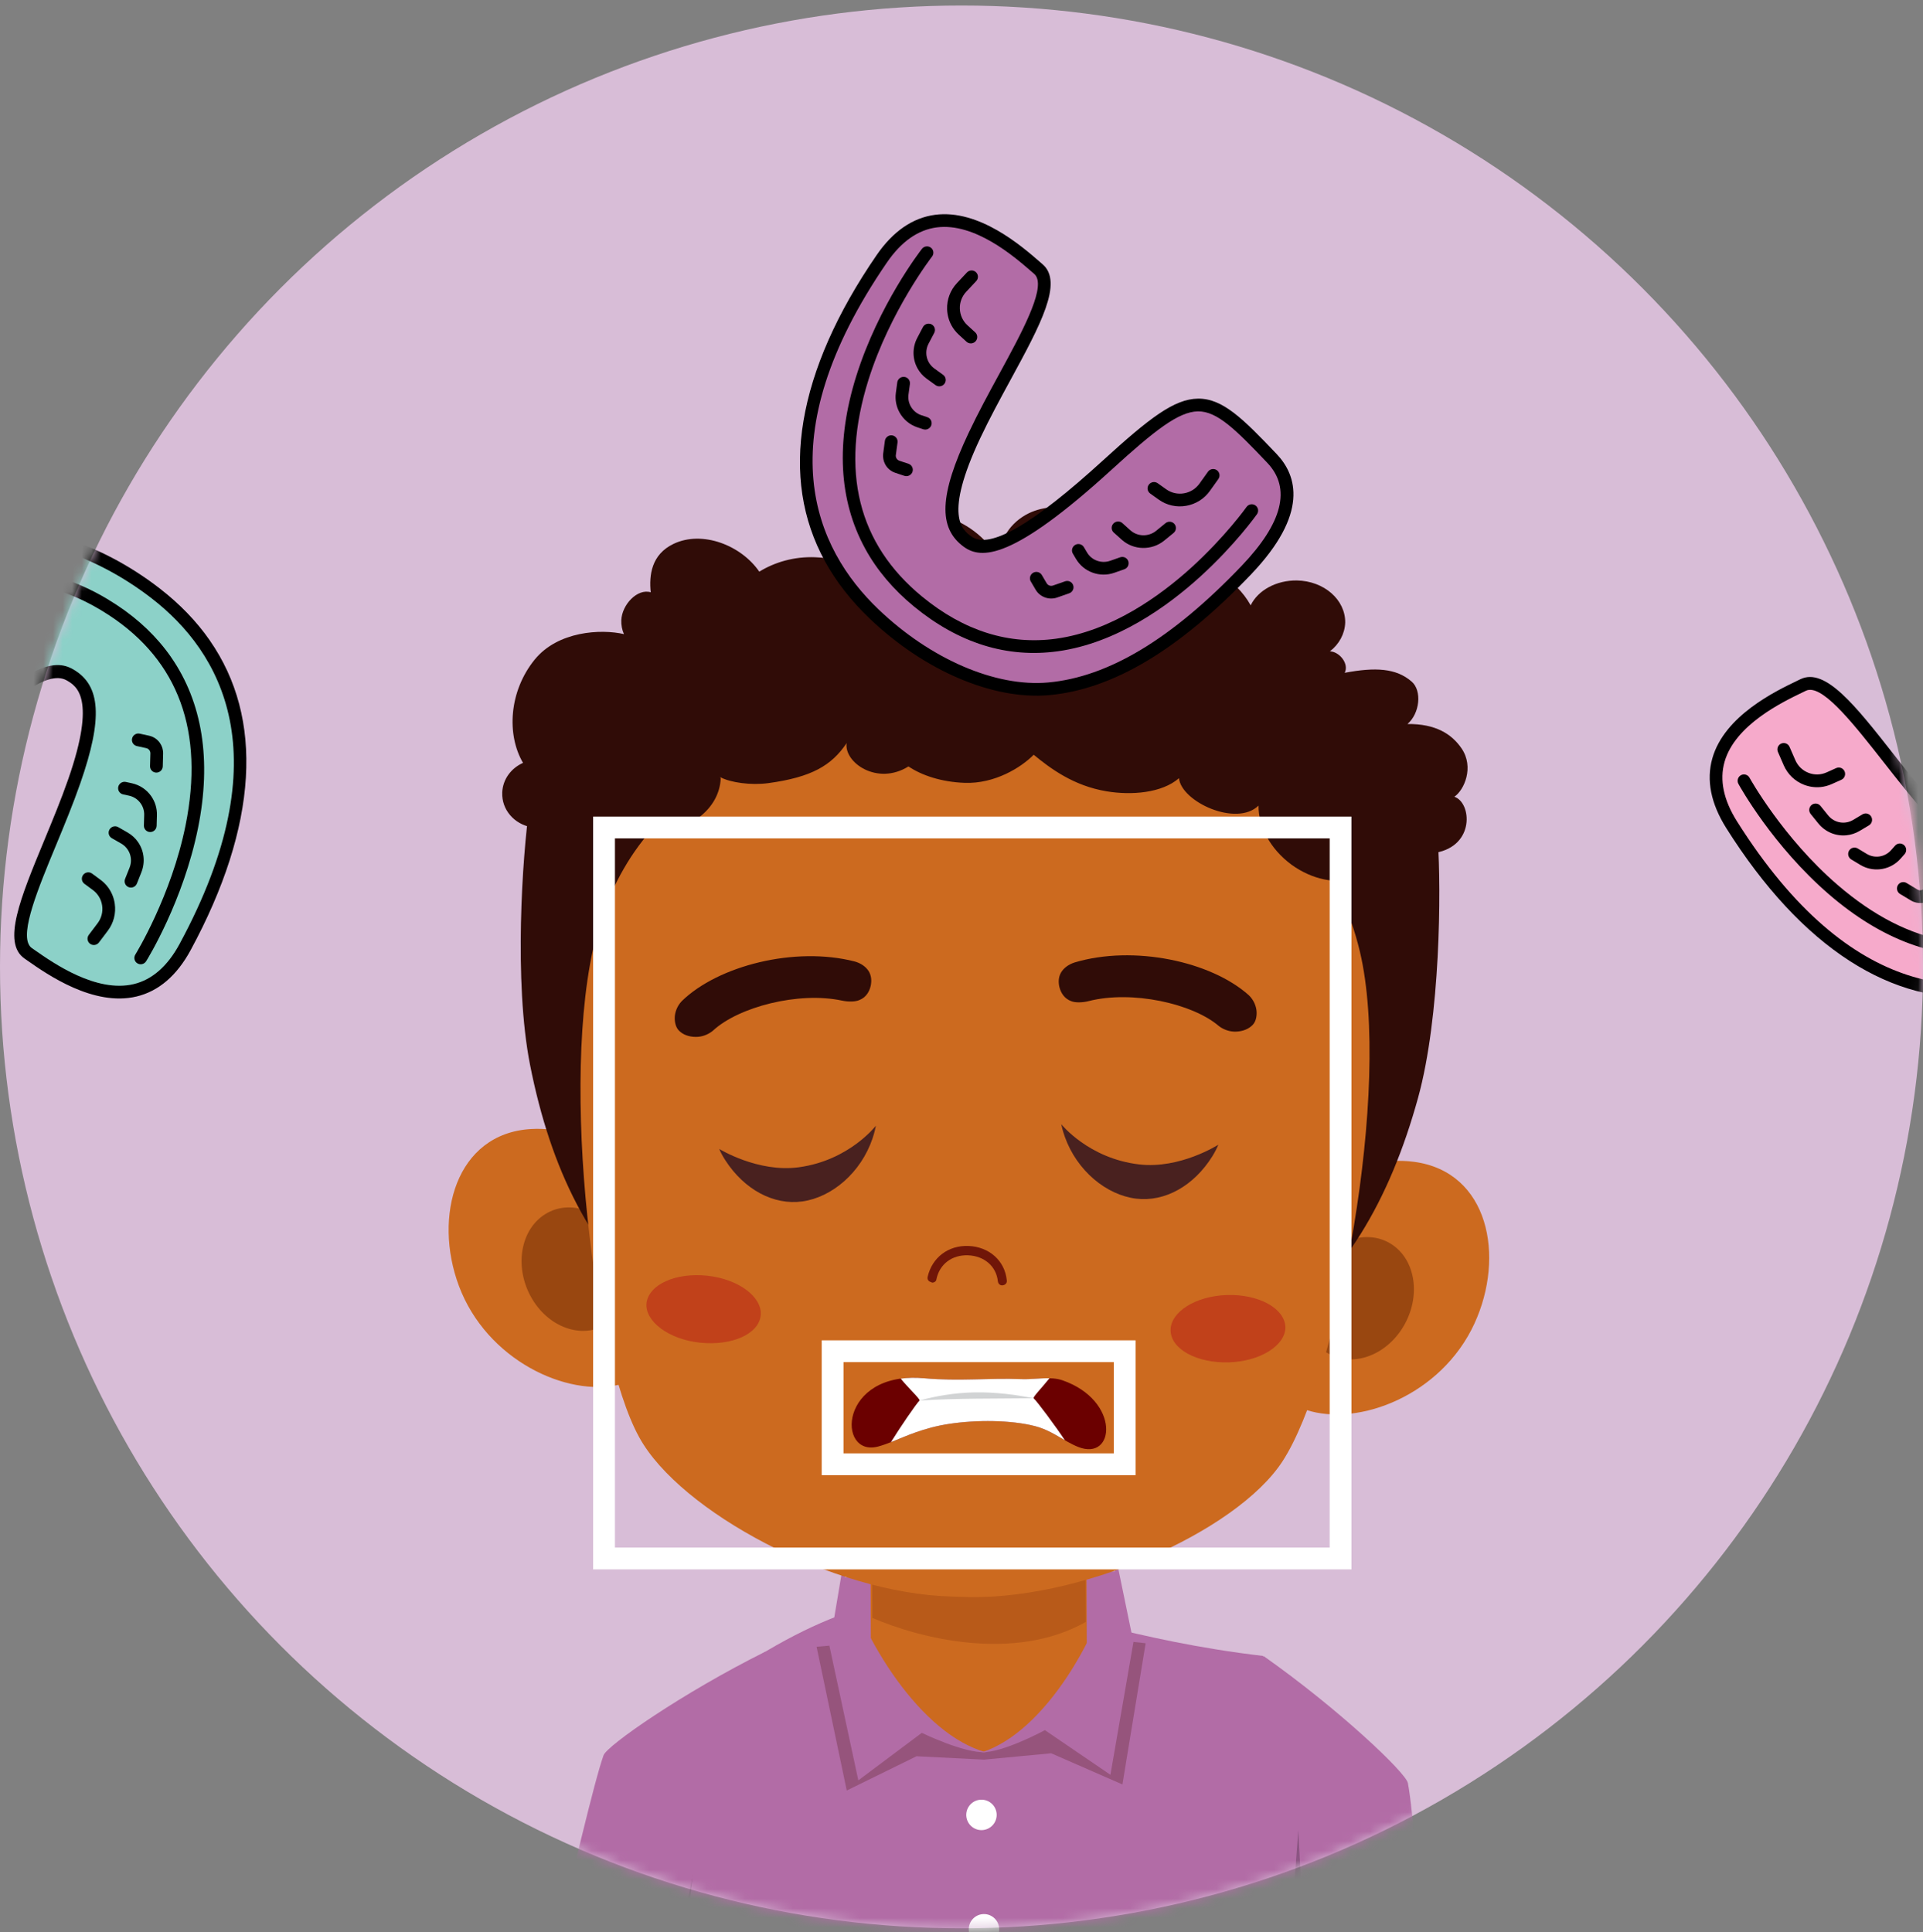 <svg width="200" height="201" viewBox="0 0 200 201" fill="none" xmlns="http://www.w3.org/2000/svg">
<rect x="0" y="0" width="200" height="201" fill="#808080" stroke="none"/>
<circle cx="100" cy="100.574" r="100" fill="#D8BDD7"/>
<mask id="mask0_2749_18878" style="mask-type:alpha" maskUnits="userSpaceOnUse" x="0" y="0" width="200" height="201">
<circle cx="100" cy="100.574" r="100" fill="#8CD1C8"/>
</mask>
<g mask="url(#mask0_2749_18878)">
<path d="M79.605 171.796C71.005 176.082 63.134 181.558 62.77 182.582C60.806 188.103 53.711 221.522 47.708 241.581C52.036 243.554 58.87 245.78 64.161 247.175C68.156 237.027 80.807 206.911 80.591 206.1C81.896 193.651 84.207 180.03 79.605 171.796Z" fill="#B26CA6"/>
<path d="M131.417 172.256C139.27 177.794 146.221 184.398 146.426 185.466C147.531 191.221 149.486 225.328 152.383 246.065C147.806 247.36 140.714 248.526 135.272 249.104C132.861 238.468 124.914 206.783 125.25 206.014C125.845 193.512 125.623 179.698 131.417 172.256Z" fill="#B26CA6"/>
<path d="M87.708 164.076L116.244 163.448L116.479 174.212L87.943 174.839L87.708 164.076Z" fill="#B26CA6"/>
<path opacity="0.22" d="M69.814 233.246L73.294 189.16L62.595 240.716L66.734 240.78C67.672 238.472 68.714 235.926 69.814 233.246Z" fill="black"/>
<path opacity="0.22" d="M131.794 234.478L135.028 190.374L137.799 242.955L133.698 242.392C133.12 239.969 132.475 237.293 131.794 234.478Z" fill="black"/>
<path d="M137.419 239.997C120.515 249.003 81.852 249.111 68.019 239.691C68.019 239.691 72.141 187.636 74.538 175.077C98.109 158.656 104.544 169.101 131.349 172.242C133.303 188.216 135.084 216.398 137.419 239.997Z" fill="#B26CA6"/>
<path d="M90.519 156.398L90.586 174.805C90.601 178.762 97.02 180.467 102.32 182.266C105.546 180.975 113.057 178.676 113.042 174.719L112.975 156.312L90.519 156.398Z" fill="#CC6A1F"/>
<path opacity="0.25" d="M88.181 171.004C90.394 179.058 95.063 180.085 102.321 182.268C109.475 179.768 111.797 175.913 114.801 170.462L119.152 170.923L116.736 185.612L109.327 182.371C109.327 182.371 102.409 183.031 102.337 183.033C102.264 183.034 95.324 182.679 95.324 182.679L88.065 186.243L84.928 171.291L88.181 171.002L88.181 171.004Z" fill="#440F03"/>
<path d="M102.112 182.271C104.377 182.298 108.675 179.963 108.675 179.963L115.488 184.609L117.882 170.814L116.172 162.522C114.453 170.049 108.744 180.123 102.113 182.27L102.112 182.271Z" fill="#B26CA6"/>
<path d="M102.529 182.262C100.268 182.39 95.872 180.244 95.872 180.244L89.269 185.187L86.269 171.224L87.62 163.153C89.666 170.597 95.81 180.41 102.529 182.262Z" fill="#B26CA6"/>
<path d="M100.494 188.813C100.514 189.687 101.237 190.38 102.11 190.362C102.985 190.342 103.676 189.618 103.658 188.745C103.638 187.87 102.915 187.178 102.042 187.198C101.168 187.216 100.476 187.941 100.494 188.815L100.494 188.813Z" fill="white"/>
<path d="M100.754 200.712C100.774 201.587 101.497 202.281 102.37 202.261C103.243 202.241 103.936 201.517 103.918 200.643C103.898 199.77 103.174 199.076 102.302 199.095C101.427 199.115 100.734 199.838 100.754 200.712Z" fill="white"/>
<path opacity="0.19" d="M112.937 168.703L112.85 152.699L90.65 153.01L90.732 168.29C95.588 170.393 105.473 172.935 112.937 168.703Z" fill="#601805"/>
<path d="M153.344 137.681C149.911 145.131 141.308 148.423 135.867 146.662C130.426 144.901 130.539 138.305 132.918 130.962C135.295 123.617 141.292 120.08 147.075 120.85C154.837 121.884 156.57 130.676 153.344 137.679V137.681Z" fill="#CC6A1F"/>
<path d="M145.786 138.257C143.801 141.286 140.198 142.302 137.736 140.524C135.276 138.747 134.888 134.849 136.872 131.82C138.855 128.791 142.458 127.776 144.92 129.554C147.383 131.331 147.769 135.228 145.784 138.257H145.786Z" fill="#994710"/>
<path d="M47.728 133.756C50.599 141.442 58.935 145.362 64.491 144.011C70.048 142.659 70.422 136.072 68.595 128.573C66.768 121.071 61.05 117.099 55.226 117.438C47.409 117.892 45.029 126.533 47.728 133.756Z" fill="#CC6A1F"/>
<path d="M55.22 134.893C56.974 138.061 60.492 139.34 63.08 137.75C65.665 136.159 66.341 132.302 64.586 129.134C62.833 125.965 59.314 124.686 56.728 126.276C54.141 127.867 53.467 131.724 55.22 134.893Z" fill="#994710"/>
<path d="M55.061 83.928C56.962 70.714 79.045 61.61 103.106 62.717C103.121 62.717 103.138 62.719 103.152 62.722C103.167 62.722 103.183 62.722 103.2 62.722C127.276 63.403 148.623 74.121 149.538 87.439C149.893 92.581 149.816 105.72 147.488 114.178C141.561 135.707 128.093 146.622 101.501 145.47C101.022 145.45 99.144 145.38 98.665 145.364C72.06 144.541 59.439 132.656 55.124 110.746C53.429 102.137 54.329 89.029 55.061 83.928Z" fill="#300C07"/>
<path d="M62.399 96.031C67.676 79.466 83.552 75.282 102.61 75.882C102.648 75.883 102.684 75.884 102.718 75.886C102.751 75.888 102.787 75.89 102.825 75.891C121.931 76.708 137.397 82.059 141.431 98.97C144.808 113.143 139.085 143.255 133.391 151.992C128.618 159.356 112.081 166.714 99.747 166.093C99.64 166.09 99.1 166.069 98.992 166.065C86.589 165.768 70.699 157.204 66.485 149.506C61.453 140.425 57.979 109.92 62.398 96.033H62.399V96.031Z" fill="#CC6A1F"/>
<path fill-rule="evenodd" clip-rule="evenodd" d="M107.651 148.343C105.176 147.696 101.543 147.678 98.743 148.104C95.194 148.643 93.248 149.95 91.33 150.462C87.001 151.616 87.203 142.561 96.108 143.36C99.852 143.697 102.903 143.309 106.237 143.452C107.605 143.511 109.245 143.138 110.498 143.573C116.57 145.682 115.991 152.05 112.125 150.502C110.623 149.9 109.472 148.818 107.651 148.343Z" fill="#6B0000"/>
<path fill-rule="evenodd" clip-rule="evenodd" d="M107.649 148.343C105.175 147.697 101.541 147.678 98.741 148.104C96.002 148.52 94.217 149.395 92.663 150.007C93.577 148.52 95.317 145.976 95.637 145.681C95.757 145.57 94.439 144.343 93.679 143.399C94.403 143.301 95.21 143.279 96.107 143.36C99.852 143.696 102.902 143.309 106.237 143.452C107.152 143.491 108.188 143.337 109.149 143.361C108.418 144.284 107.384 145.346 107.497 145.442C107.84 145.734 109.815 148.393 110.752 149.81C109.814 149.268 108.886 148.665 107.651 148.342L107.649 148.343Z" fill="white"/>
<path fill-rule="evenodd" clip-rule="evenodd" d="M95.636 145.68C97.283 145.215 99.31 144.869 101.358 144.831C103.529 144.79 105.722 145.082 107.495 145.442C103.493 145.49 99.632 145.429 95.636 145.68Z" fill="#D1D3D4"/>
<path d="M67.238 135.55C67.06 137.441 69.539 139.323 72.832 139.663C76.126 140.004 78.939 138.754 79.118 136.806C79.296 134.915 76.817 133.033 73.524 132.693C70.282 132.355 67.473 133.605 67.238 135.55Z" fill="#C1411A"/>
<path d="M70.763 107.335C71.228 107.734 71.946 107.896 72.596 107.847C73.189 107.801 73.767 107.539 74.174 107.184C76.812 104.753 83.031 103.11 87.575 104.08C88.243 104.222 88.972 104.207 89.381 104.021C90.066 103.75 90.422 103.149 90.555 102.549C90.668 102.039 90.634 101.455 90.328 100.988C90.022 100.523 89.505 100.182 88.895 100.011C82.679 98.411 74.7 100.444 70.911 104.127C70.404 104.654 70.177 105.342 70.175 105.881C70.173 106.405 70.303 106.989 70.763 107.335Z" fill="#300C07"/>
<path d="M133.685 138.019C133.722 139.917 131.112 141.61 127.803 141.706C124.492 141.801 121.781 140.345 121.746 138.39C121.709 136.491 124.319 134.798 127.628 134.703C130.885 134.606 133.593 136.062 133.684 138.019H133.685Z" fill="#C1411A"/>
<path d="M96.946 133.416C97.164 133.424 97.385 133.269 97.394 133.056C97.722 131.493 99.005 130.51 100.685 130.573C102.363 130.636 103.624 131.712 103.784 133.294C103.83 133.565 104.037 133.737 104.309 133.691C104.581 133.645 104.752 133.436 104.708 133.165C104.512 131.15 102.886 129.682 100.72 129.601C98.609 129.522 96.936 130.817 96.481 132.807C96.416 133.076 96.569 133.3 96.839 133.361L96.951 133.418H96.948L96.946 133.416Z" fill="#701608"/>
<path d="M130.159 106.721C129.71 107.138 128.999 107.33 128.347 107.305C127.751 107.282 127.164 107.043 126.744 106.706C124.011 104.38 117.734 102.982 113.232 104.129C112.572 104.298 111.841 104.31 111.425 104.141C110.731 103.897 110.352 103.311 110.194 102.716C110.061 102.212 110.072 101.624 110.36 101.147C110.648 100.67 111.151 100.31 111.755 100.115C117.902 98.273 125.955 99.993 129.886 103.523C130.415 104.031 130.668 104.709 130.692 105.247C130.715 105.772 130.608 106.359 130.162 106.722L130.159 106.721Z" fill="#300C07"/>
<path fill-rule="evenodd" clip-rule="evenodd" d="M52.233 82.447C52.285 81.047 53.174 79.897 54.396 79.352C52.688 76.44 52.92 71.934 55.6 68.621C58.017 65.635 62.52 65.407 64.895 65.959C64.692 65.509 64.602 65.006 64.62 64.511C64.68 62.908 66.286 61.183 67.678 61.609C67.496 59.836 67.741 57.674 70.055 56.569C73.064 55.134 77.101 56.735 78.968 59.461C80.591 58.471 82.583 57.881 84.764 57.962C86.294 58.019 87.757 58.349 88.994 58.95C88.473 57.479 88.948 54.56 91.977 53.634C95.482 52.562 101.034 53.298 103.897 58.177C103.915 56.186 105.026 54.347 107.029 53.372C110.092 51.938 114.04 53.08 115.845 55.965C116.517 56.987 116.805 58.1 116.765 59.149C118.213 58.487 119.867 58.105 121.561 58.168C125.329 58.252 128.536 60.195 130.076 62.963C130.844 61.388 132.743 60.356 134.873 60.378C137.715 60.425 139.939 62.388 139.907 64.767C139.864 65.925 139.278 67.008 138.32 67.747C139.37 67.807 140.324 69.094 139.853 69.983C143.046 69.383 145.207 69.494 146.822 70.899C147.912 71.847 147.668 74.215 146.382 75.308C149.317 75.279 150.988 76.351 152.009 77.849C153.344 79.806 152.272 82.194 151.259 82.874C153.06 83.483 153.417 87.984 149.296 88.702L148.925 104.939C148.925 104.939 147.952 107.281 146.909 107.408C147.032 101.166 142.906 94.234 140.888 91.407C138.956 91.944 136.51 91.521 134.328 89.947C132.041 88.257 130.87 85.895 130.893 83.792C128.602 86.047 122.851 83.392 122.62 80.944C120.834 82.501 117.655 82.739 115.103 82.312C111.623 81.739 109.203 79.894 107.508 78.506C106.197 79.84 103.44 81.546 100.324 81.43C97.922 81.342 95.871 80.658 94.483 79.722C91.238 81.754 87.765 79.311 88.052 77.297C86.49 79.615 84.43 80.843 79.916 81.458C78.109 81.704 75.962 81.404 74.906 80.834C74.904 80.889 74.958 80.944 74.958 80.944C74.84 84.147 71.631 86.625 67.753 86.481C66.881 86.449 66.012 86.249 65.258 85.947C61.877 90.077 59.492 95.635 58.868 100.418C58.491 100.349 55.883 101.095 54.698 100.924L55.251 86.041C53.493 85.716 52.167 84.242 52.235 82.446L52.233 82.447Z" fill="#300C07"/>
<path d="M74.803 119.509C74.803 119.509 78.831 121.995 83.081 121.415C88.332 120.699 91.097 117.09 91.097 117.09C91.054 117.313 90.958 117.787 90.752 118.402C89.553 121.966 86.529 124.539 83.452 124.968C80.458 125.383 77.424 123.744 75.45 120.709C75.153 120.252 74.937 119.836 74.806 119.509H74.803Z" fill="#49211F"/>
<path d="M126.709 119.068C126.709 119.068 122.723 121.623 118.466 121.117C113.204 120.495 110.375 116.934 110.375 116.934C110.421 117.154 110.525 117.628 110.744 118.24C112.005 121.783 115.074 124.303 118.156 124.678C121.156 125.043 124.163 123.35 126.084 120.279C126.372 119.816 126.58 119.395 126.709 119.068Z" fill="#49211F"/>
<path d="M139.424 86.072H62.822V162.109H139.424V86.072Z" stroke="white" stroke-width="2.267" stroke-miterlimit="10"/>
<path d="M116.972 140.55H86.594V152.309H116.972V140.55Z" stroke="white" stroke-width="2.267" stroke-miterlimit="10"/>
<path d="M228.048 87.551C230.517 80.008 227.956 71.114 224.856 63.802C222.877 59.133 219.791 55.069 215.243 56.743C205.783 60.222 205.005 60.926 209.091 72.749C213.177 84.572 212.544 88.124 210.647 89.244C208.75 90.364 206.216 90.359 200.799 84.223C195.382 78.084 190.456 69.832 187.537 71.255C184.616 72.677 174.602 77.054 180.101 85.785C185.596 94.514 197.041 108.202 213.691 101.159C220.791 98.155 226.273 92.987 228.051 87.553L228.048 87.551Z" fill="#F6AACB"/>
<path d="M206.642 103.672C201.714 104.14 196.931 102.894 192.354 99.941C187.748 96.968 183.436 92.324 179.539 86.136C177.935 83.587 177.447 81.146 178.092 78.877C179.35 74.451 184.637 71.906 186.896 70.821L187.246 70.651C189.831 69.395 192.971 73.392 196.944 78.453C198.347 80.239 199.795 82.087 201.288 83.777C207.215 90.493 209.305 89.26 210.309 88.666C212.309 87.483 211.705 82.347 208.464 72.963C206.325 66.777 205.529 63.631 206.474 61.357C207.454 58.992 210.217 57.88 215.012 56.115C217.892 55.055 222.043 55.483 225.459 63.539C229.688 73.517 230.737 81.439 228.67 87.76C226.848 93.329 221.204 98.697 213.942 101.77C211.479 102.812 209.042 103.447 206.639 103.675L206.642 103.672ZM188.157 71.757C188.039 71.768 187.925 71.799 187.82 71.851L187.464 72.023C185.366 73.033 180.454 75.395 179.359 79.249C178.824 81.135 179.257 83.214 180.651 85.428C192.561 104.343 205.049 104.089 213.43 100.546C220.351 97.619 225.71 92.559 227.418 87.345C229.38 81.347 228.342 73.733 224.245 64.065C221.829 58.367 218.876 56.116 215.465 57.37C211.015 59.007 208.46 60.023 207.691 61.877C206.918 63.739 207.725 66.796 209.709 72.533C214.269 85.731 212.91 88.678 210.977 89.819C208.115 91.509 205.023 90.015 200.303 84.665C198.785 82.945 197.324 81.082 195.91 79.281C192.942 75.498 189.877 71.596 188.157 71.759L188.157 71.757Z" fill="black"/>
<path d="M207.107 99.308C201.41 99.849 195.687 97.743 190.236 93.04C184.372 87.98 180.945 81.8 180.804 81.539C180.627 81.219 180.742 80.813 181.061 80.635C181.378 80.457 181.781 80.573 181.958 80.896C181.991 80.958 185.429 87.148 191.12 92.05C198.641 98.528 206.348 99.805 214.028 95.846C219.038 93.262 222.245 89.543 223.563 84.79C225.116 79.182 223.757 73.078 222.344 68.945C220.795 64.423 218.846 61.204 218.827 61.174C218.635 60.862 218.733 60.45 219.043 60.26C219.354 60.066 219.759 60.164 219.949 60.478C220.031 60.614 221.984 63.832 223.579 68.484C225.06 72.802 226.482 79.2 224.836 85.147C223.415 90.275 219.983 94.274 214.63 97.033C212.147 98.313 209.632 99.071 207.111 99.31L207.107 99.308Z" fill="black"/>
<path d="M189.331 81.869C188.757 81.923 188.175 81.842 187.619 81.627C186.67 81.257 185.925 80.538 185.515 79.603L184.913 78.219C184.766 77.882 184.917 77.491 185.251 77.344C185.585 77.197 185.972 77.35 186.119 77.687L186.722 79.07C186.988 79.68 187.474 80.149 188.092 80.388C188.71 80.628 189.379 80.61 189.983 80.338L190.97 79.894C191.302 79.742 191.694 79.894 191.842 80.229C191.991 80.563 191.843 80.958 191.511 81.108L190.524 81.552C190.139 81.725 189.737 81.832 189.331 81.871L189.331 81.869Z" fill="black"/>
<path d="M192.017 86.883C190.935 86.986 189.838 86.549 189.104 85.642L188.316 84.666C188.085 84.381 188.128 83.964 188.41 83.732C188.693 83.499 189.109 83.543 189.338 83.828L190.126 84.804C190.769 85.6 191.871 85.8 192.746 85.278L193.708 84.704C194.022 84.518 194.426 84.622 194.612 84.94C194.797 85.257 194.694 85.664 194.38 85.851L193.418 86.424C192.976 86.688 192.496 86.84 192.017 86.885L192.017 86.883Z" fill="black"/>
<path d="M195.497 90.42C194.814 90.485 194.111 90.339 193.487 89.967L192.541 89.398C192.228 89.211 192.125 88.803 192.31 88.487C192.495 88.172 192.9 88.069 193.213 88.256L194.16 88.825C194.98 89.315 196.036 89.154 196.673 88.441L197.101 87.959C197.346 87.686 197.762 87.665 198.033 87.91C198.304 88.157 198.325 88.577 198.083 88.849L197.655 89.331C197.082 89.972 196.304 90.344 195.497 90.42Z" fill="black"/>
<path d="M199.88 93.923C199.497 93.959 199.1 93.877 198.75 93.668L197.617 92.988C197.304 92.8 197.201 92.392 197.386 92.077C197.571 91.761 197.976 91.658 198.289 91.846L199.423 92.525C199.648 92.661 199.939 92.615 200.113 92.421L200.777 91.677C201.022 91.404 201.438 91.383 201.709 91.627C201.98 91.874 202.001 92.295 201.759 92.567L201.095 93.311C200.772 93.672 200.336 93.882 199.88 93.925L199.88 93.923Z" fill="black"/>
<path d="M109.077 71.647C116.981 70.927 124.134 65.053 129.62 59.311C133.123 55.645 135.633 51.201 132.295 47.688C125.354 40.38 124.399 39.944 115.161 48.378C105.923 56.813 102.411 57.637 100.631 56.339C98.852 55.041 97.852 52.712 101.342 45.308C104.833 37.903 110.46 30.111 107.998 27.995C105.535 25.876 97.55 18.414 91.71 26.921C85.871 35.424 77.835 51.353 90.896 63.853C96.466 69.183 103.383 72.17 109.076 71.651L109.077 71.647Z" fill="#B26CA6"/>
<path d="M85.797 58.377C83.416 54.038 82.665 49.152 83.565 43.78C84.471 38.373 87.027 32.575 91.166 26.546C92.872 24.063 94.92 22.648 97.259 22.343C101.821 21.745 106.252 25.591 108.143 27.236L108.437 27.491C110.614 29.366 108.187 33.832 105.114 39.485C104.03 41.481 102.906 43.542 101.945 45.582C98.126 53.685 100.085 55.115 101.028 55.801C102.907 57.17 107.383 54.581 114.717 47.889C119.55 43.475 122.124 41.499 124.586 41.466C127.146 41.429 129.261 43.525 132.78 47.23C134.894 49.454 136.146 53.436 130.101 59.762C122.613 67.597 115.754 71.698 109.132 72.303C103.296 72.835 96.132 69.779 90.435 64.327C88.503 62.478 86.954 60.492 85.793 58.376L85.797 58.377ZM107.783 28.765C107.726 28.661 107.652 28.569 107.563 28.493L107.263 28.233C105.506 26.708 101.391 23.132 97.419 23.653C95.475 23.909 93.737 25.13 92.257 27.286C79.604 45.714 84.783 57.08 91.356 63.372C96.784 68.569 103.553 71.486 109.017 70.989C115.302 70.415 121.882 66.447 129.137 58.856C133.413 54.381 134.31 50.778 131.807 48.143C128.542 44.705 126.597 42.761 124.591 42.789C122.574 42.816 120.087 44.769 115.605 48.862C105.291 58.276 102.048 58.195 100.234 56.872C97.549 54.913 97.696 51.482 100.74 45.029C101.718 42.954 102.85 40.875 103.944 38.864C106.242 34.64 108.612 30.28 107.781 28.766L107.783 28.765Z" fill="black"/>
<path d="M89.986 57.074C87.234 52.057 86.901 45.968 89.061 39.1C91.385 31.712 95.702 26.118 95.886 25.884C96.11 25.595 96.528 25.54 96.819 25.763C97.108 25.984 97.16 26.399 96.934 26.69C96.891 26.745 92.568 32.352 90.32 39.52C87.35 48.991 89.23 56.574 95.906 62.058C100.263 65.636 104.948 67.107 109.835 66.436C115.6 65.641 120.666 61.975 123.901 59.041C127.44 55.828 129.624 52.764 129.645 52.734C129.855 52.434 130.272 52.362 130.569 52.57C130.87 52.779 130.941 53.19 130.728 53.489C130.635 53.617 128.454 56.686 124.814 59.993C121.435 63.063 116.124 66.902 110.01 67.745C104.74 68.472 99.708 66.904 95.055 63.081C92.896 61.307 91.204 59.299 89.986 57.079L89.986 57.074Z" fill="black"/>
<path d="M119.433 51.121C119.314 50.905 119.324 50.632 119.477 50.418C119.692 50.121 120.107 50.051 120.404 50.263L121.287 50.891C121.825 51.274 122.484 51.425 123.14 51.312C123.797 51.198 124.371 50.839 124.755 50.298L125.631 49.069C125.844 48.77 126.258 48.697 126.557 48.907C126.855 49.117 126.926 49.528 126.713 49.827L125.837 51.056C125.245 51.888 124.363 52.442 123.357 52.614C122.35 52.787 121.338 52.558 120.511 51.967L119.628 51.338C119.546 51.279 119.481 51.203 119.435 51.12L119.433 51.121Z" fill="black"/>
<path d="M115.702 55.224C115.571 54.984 115.599 54.677 115.794 54.464C116.041 54.193 116.462 54.17 116.731 54.412L117.563 55.159C118.308 55.829 119.459 55.853 120.241 55.213L121.215 54.419C121.5 54.187 121.917 54.226 122.15 54.507C122.383 54.789 122.338 55.204 122.055 55.437L121.08 56.232C119.793 57.284 117.897 57.245 116.671 56.143L115.839 55.396C115.782 55.346 115.737 55.288 115.702 55.224Z" fill="black"/>
<path d="M111.572 57.57C111.401 57.258 111.511 56.865 111.822 56.681C112.139 56.495 112.545 56.599 112.729 56.911L113.057 57.465C113.541 58.286 114.549 58.65 115.456 58.335L116.503 57.968C116.85 57.845 117.229 58.03 117.346 58.371C117.464 58.717 117.28 59.093 116.934 59.213L115.887 59.58C114.385 60.105 112.712 59.499 111.91 58.138L111.584 57.587C111.584 57.587 111.578 57.575 111.574 57.569L111.572 57.57Z" fill="black"/>
<path d="M107.197 60.469C107.026 60.158 107.136 59.765 107.447 59.581C107.764 59.394 108.17 59.499 108.354 59.811L108.858 60.668C108.99 60.894 109.268 60.994 109.518 60.906L110.773 60.468C111.121 60.347 111.499 60.529 111.615 60.871C111.734 61.216 111.55 61.593 111.204 61.712L109.95 62.151C109.105 62.446 108.162 62.105 107.712 61.341L107.208 60.484C107.208 60.484 107.201 60.472 107.198 60.466L107.197 60.469Z" fill="black"/>
<path d="M98.96 33.846C98.683 33.341 98.527 32.774 98.504 32.178C98.468 31.161 98.832 30.192 99.53 29.445L100.561 28.344C100.813 28.076 101.231 28.059 101.499 28.308C101.766 28.556 101.78 28.972 101.528 29.24L100.496 30.342C100.042 30.828 99.804 31.46 99.829 32.122C99.854 32.784 100.135 33.392 100.623 33.838L101.423 34.569C101.693 34.813 101.709 35.234 101.461 35.503C101.212 35.772 100.791 35.792 100.522 35.547L99.723 34.816C99.412 34.531 99.154 34.205 98.958 33.847L98.96 33.846Z" fill="black"/>
<path d="M95.419 38.299C94.896 37.346 94.862 36.166 95.405 35.133L95.989 34.023C96.159 33.698 96.559 33.572 96.885 33.739C97.21 33.907 97.335 34.306 97.163 34.629L96.579 35.739C96.103 36.645 96.356 37.736 97.181 38.333L98.089 38.989C98.385 39.204 98.449 39.616 98.231 39.912C98.013 40.208 97.599 40.275 97.303 40.06L96.395 39.404C95.978 39.103 95.648 38.722 95.417 38.3L95.419 38.299Z" fill="black"/>
<path d="M93.551 42.897C93.221 42.295 93.077 41.592 93.172 40.872L93.319 39.778C93.367 39.416 93.701 39.16 94.064 39.205C94.427 39.25 94.682 39.581 94.634 39.943L94.487 41.037C94.362 41.984 94.927 42.891 95.835 43.193L96.447 43.395C96.794 43.512 96.978 43.886 96.861 44.231C96.742 44.578 96.364 44.764 96.018 44.65L95.406 44.447C94.591 44.175 93.942 43.608 93.551 42.897Z" fill="black"/>
<path d="M92.069 48.307C91.884 47.969 91.803 47.572 91.856 47.168L92.032 45.858C92.08 45.496 92.414 45.24 92.777 45.286C93.14 45.331 93.395 45.661 93.347 46.023L93.171 47.333C93.136 47.594 93.294 47.843 93.541 47.926L94.487 48.241C94.835 48.357 95.019 48.732 94.901 49.077C94.782 49.423 94.404 49.609 94.059 49.495L93.112 49.18C92.653 49.026 92.288 48.71 92.067 48.308L92.069 48.307Z" fill="black"/>
<path d="M-2.734 55.863C-10.518 57.412 -17.012 64.006 -21.864 70.294C-24.961 74.309 -26.989 78.992 -23.3 82.134C-15.627 88.671 -14.632 89.004 -6.333 79.644C1.965 70.283 5.371 69.093 7.277 70.197C9.183 71.3 10.423 73.511 7.732 81.241C5.04 88.973 0.266 97.314 2.937 99.159C5.609 101.007 14.335 107.586 19.247 98.512C24.158 89.442 30.472 72.754 16.167 61.699C10.067 56.986 2.874 54.744 -2.733 55.86L-2.734 55.863Z" fill="#8CD1C8"/>
<path d="M21.814 66.609C24.639 70.673 25.9 75.453 25.571 80.889C25.239 86.362 23.308 92.397 19.827 98.829C18.392 101.477 16.505 103.099 14.211 103.65C9.737 104.724 4.926 101.366 2.872 99.929L2.553 99.707C0.19 98.072 2.133 93.375 4.594 87.43C5.462 85.331 6.362 83.162 7.103 81.033C10.048 72.573 7.948 71.357 6.938 70.774C4.926 69.611 0.747 72.656 -5.84 80.084C-10.182 84.983 -12.533 87.219 -14.979 87.511C-17.52 87.817 -19.844 85.955 -23.734 82.642C-26.071 80.653 -27.734 76.825 -22.39 69.897C-15.769 61.317 -9.38 56.516 -2.858 55.218C2.889 54.074 10.336 56.358 16.575 61.18C18.691 62.815 20.44 64.627 21.817 66.609L21.814 66.609ZM3.069 98.372C3.137 98.469 3.22 98.553 3.316 98.619L3.642 98.845C5.55 100.177 10.018 103.3 13.913 102.363C15.82 101.904 17.419 100.507 18.665 98.207C29.306 78.549 22.959 67.792 15.76 62.227C9.815 57.631 2.776 55.442 -2.605 56.512C-8.795 57.745 -14.921 62.384 -21.336 70.697C-25.117 75.597 -25.629 79.275 -22.863 81.632C-19.253 84.707 -17.115 86.434 -15.123 86.196C-13.12 85.956 -10.852 83.753 -6.826 79.209C2.438 68.762 5.673 68.501 7.616 69.626C10.492 71.291 10.707 74.718 8.359 81.456C7.606 83.622 6.699 85.809 5.823 87.925C3.983 92.367 2.085 96.952 3.071 98.37L3.069 98.372Z" fill="black"/>
<path d="M17.784 68.346C21.049 73.045 22.022 79.065 20.596 86.122C19.064 93.714 15.36 99.732 15.201 99.983C15.009 100.295 14.599 100.394 14.287 100.202C13.976 100.013 13.881 99.605 14.075 99.293C14.112 99.234 17.82 93.202 19.301 85.837C21.256 76.106 18.589 68.763 11.372 64.013C6.663 60.914 1.848 59.944 -2.94 61.127C-8.589 62.524 -13.241 66.703 -16.15 69.962C-19.331 73.529 -21.18 76.807 -21.197 76.838C-21.375 77.159 -21.781 77.275 -22.099 77.099C-22.421 76.922 -22.534 76.521 -22.353 76.201C-22.275 76.064 -20.429 72.783 -17.158 69.111C-14.121 65.702 -9.244 61.325 -3.253 59.843C1.912 58.565 7.081 59.594 12.111 62.906C14.444 64.442 16.338 66.262 17.783 68.341L17.784 68.346Z" fill="black"/>
<path d="M0.311 66.783C0.513 67.075 0.446 67.477 0.156 67.692C-0.14 67.912 -0.555 67.85 -0.771 67.559L-1.362 66.76C-1.518 66.549 -1.804 66.479 -2.044 66.593L-3.245 67.161C-3.578 67.318 -3.974 67.176 -4.125 66.849C-4.28 66.518 -4.136 66.124 -3.805 65.969L-2.604 65.4C-1.795 65.018 -0.822 65.258 -0.293 65.97L0.298 66.769C0.298 66.769 0.306 66.78 0.31 66.786L0.311 66.783Z" fill="black"/>
<path d="M11.306 92.391C11.635 92.864 11.85 93.411 11.935 94.001C12.079 95.009 11.818 96.011 11.203 96.827L10.293 98.031C10.071 98.324 9.657 98.385 9.365 98.166C9.073 97.947 9.016 97.534 9.238 97.241L10.148 96.037C10.549 95.506 10.719 94.852 10.624 94.197C10.529 93.541 10.186 92.966 9.653 92.574L8.781 91.931C8.486 91.716 8.427 91.3 8.645 91.007C8.864 90.713 9.281 90.648 9.573 90.864L10.446 91.507C10.785 91.757 11.075 92.054 11.308 92.389L11.306 92.391Z" fill="black"/>
<path d="M14.357 87.589C14.977 88.481 15.135 89.651 14.704 90.736L14.241 91.901C14.105 92.242 13.721 92.41 13.38 92.278C13.039 92.146 12.873 91.761 13.009 91.422L13.473 90.257C13.851 89.306 13.485 88.248 12.601 87.741L11.629 87.184C11.312 87.002 11.205 86.599 11.391 86.281C11.576 85.964 11.981 85.854 12.298 86.036L13.27 86.593C13.717 86.849 14.084 87.193 14.359 87.588L14.357 87.589Z" fill="black"/>
<path d="M15.732 82.82C16.123 83.383 16.341 84.067 16.322 84.793L16.291 85.897C16.282 86.262 15.976 86.552 15.611 86.545C15.245 86.538 14.957 86.236 14.966 85.872L14.997 84.768C15.022 83.813 14.364 82.971 13.43 82.766L12.8 82.629C12.442 82.55 12.22 82.197 12.3 81.841C12.382 81.484 12.738 81.259 13.094 81.337L13.724 81.474C14.564 81.659 15.269 82.154 15.732 82.82Z" fill="black"/>
<path d="M16.635 77.284C16.855 77.601 16.977 77.987 16.966 78.394L16.93 79.716C16.92 80.08 16.615 80.37 16.249 80.364C15.883 80.357 15.595 80.055 15.605 79.69L15.641 78.369C15.649 78.106 15.466 77.875 15.211 77.819L14.237 77.605C13.88 77.526 13.657 77.173 13.737 76.817C13.819 76.46 14.175 76.235 14.531 76.312L15.506 76.526C15.979 76.63 16.375 76.907 16.637 77.283L16.635 77.284Z" fill="black"/>
</g>
</svg>
